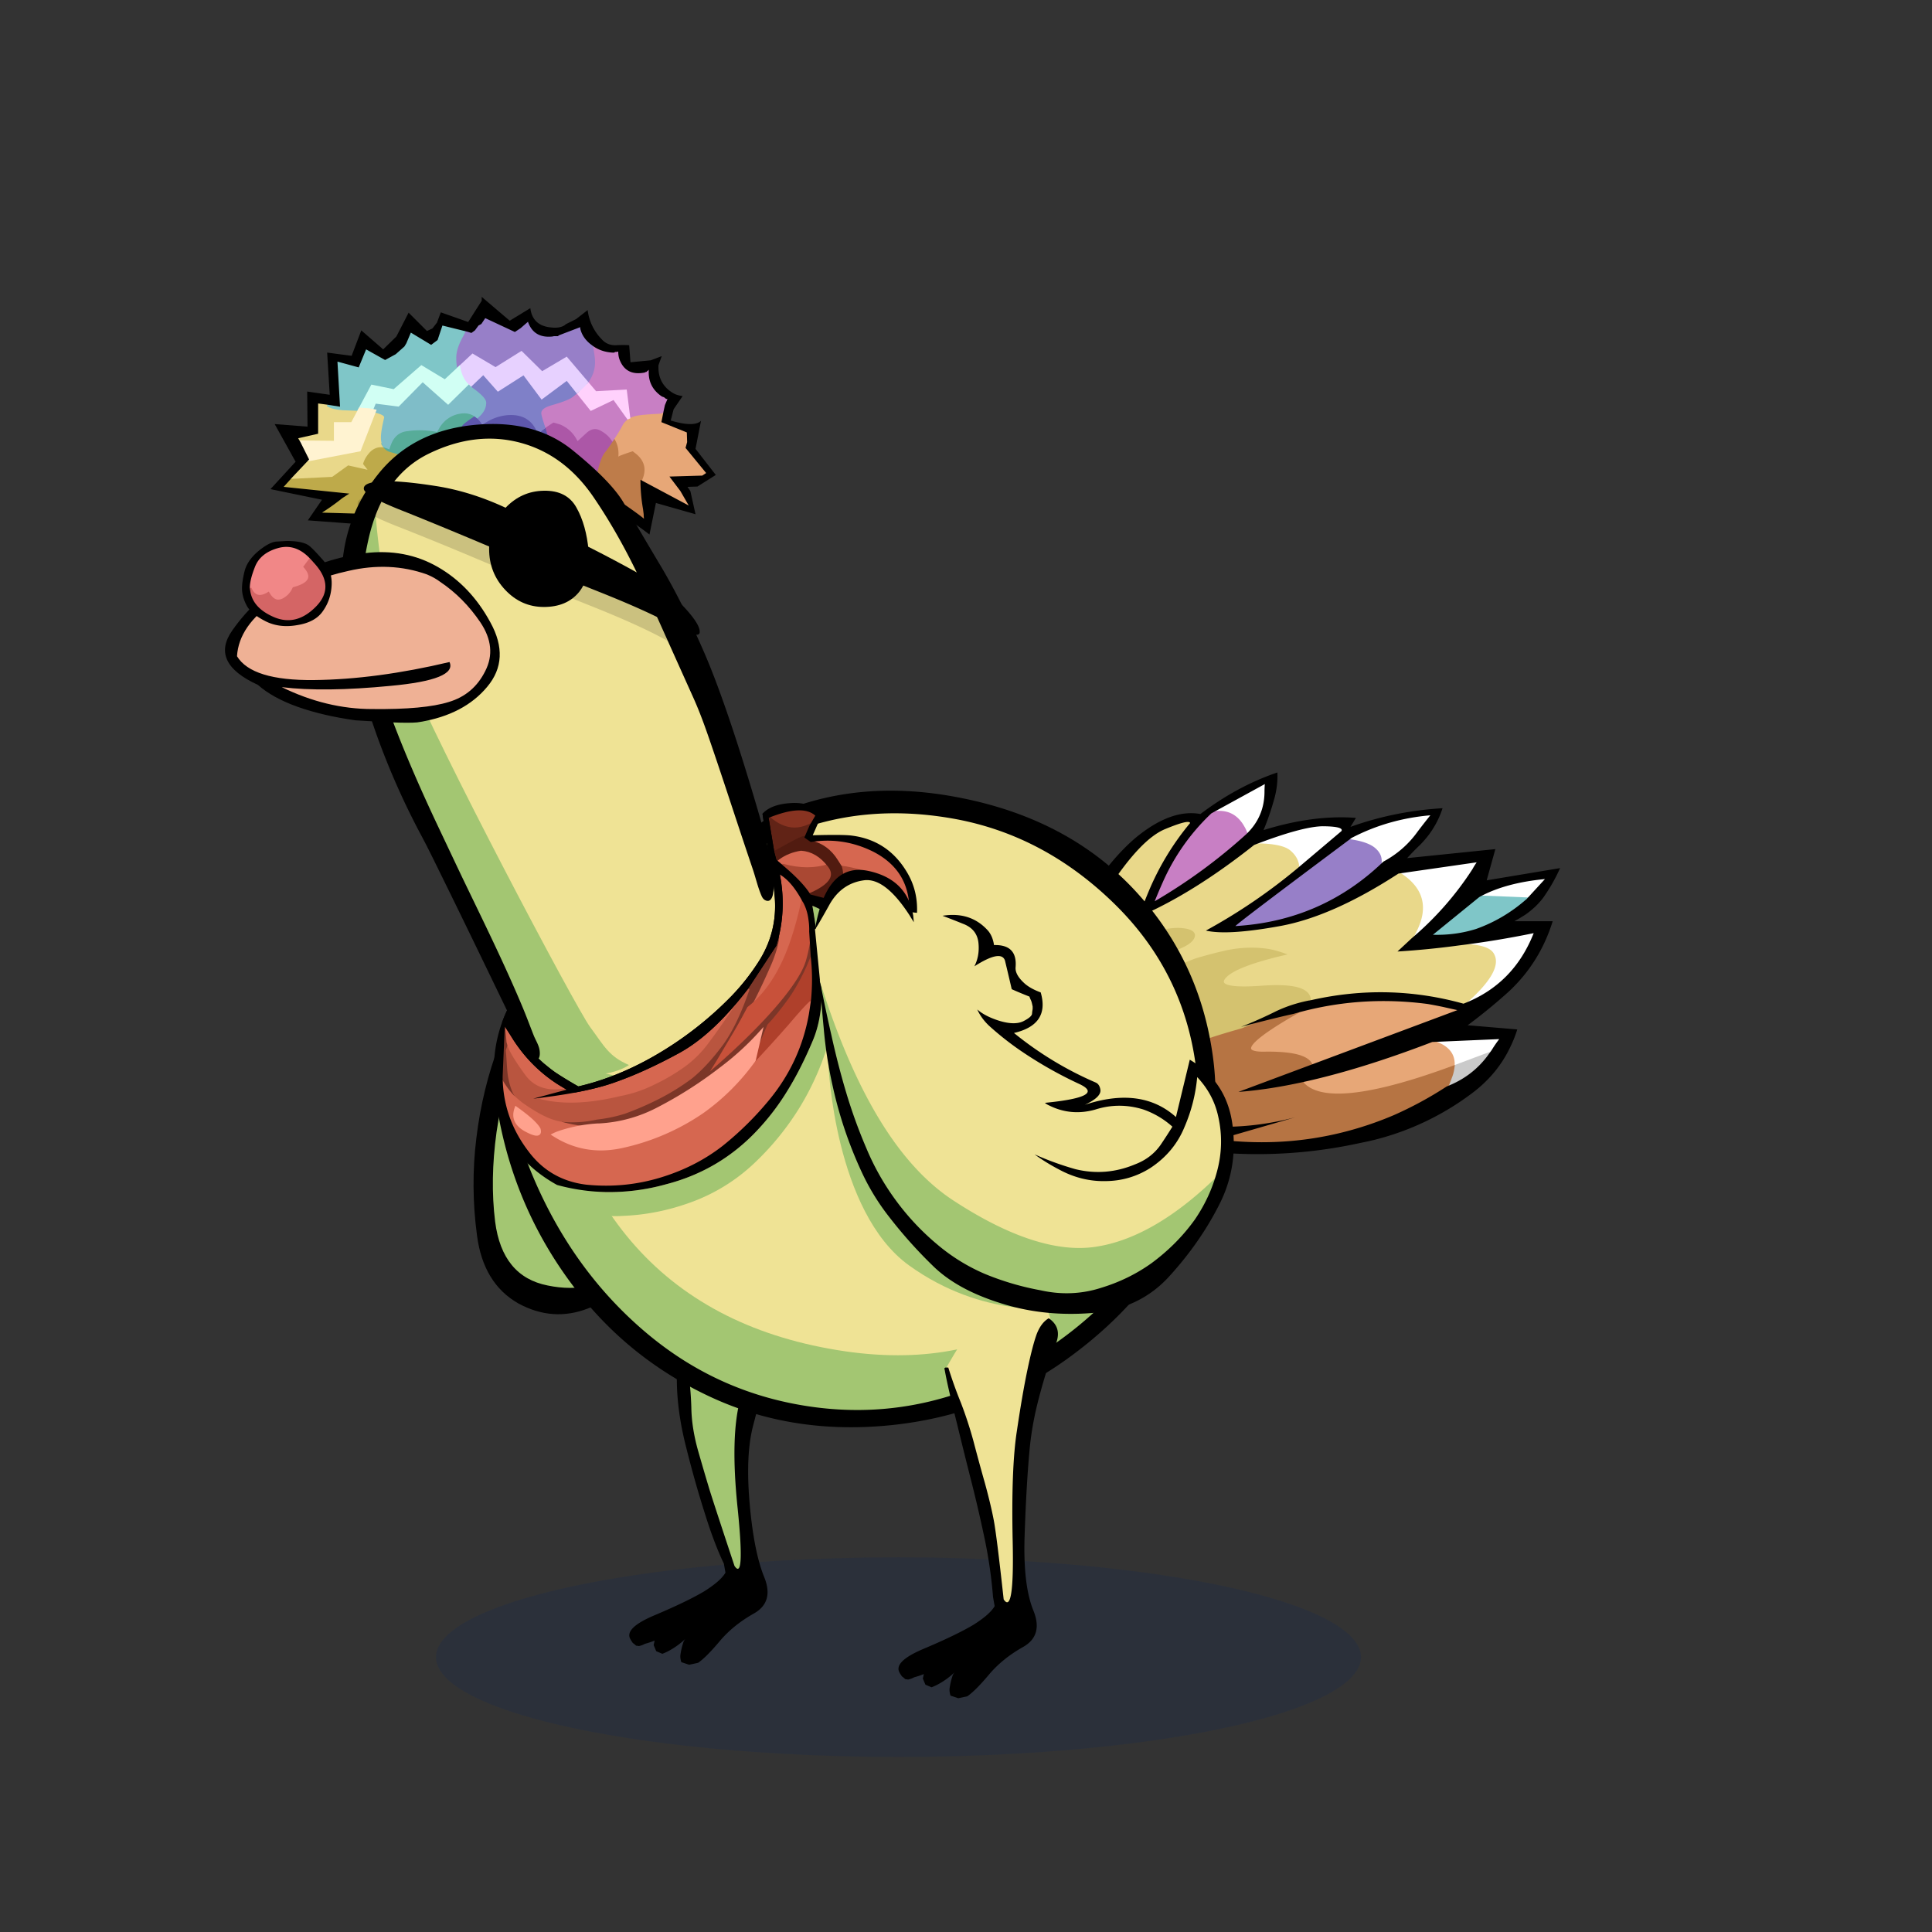 <?xml version="1.0" encoding="utf-8"?>
<svg xmlns="http://www.w3.org/2000/svg" x="0" y="0" version="1.1" viewBox="0 0 300 300" xml:space="preserve">
<rect x="0" y="0" width="300" height="300" fill="#333333" stroke="none"/>
<style type="text/css">
.color__skin{fill:#efe395;}
.color__skinDark{fill:#a3c672;}
.color__skinLight{fill:#ffeedd;}
.color__beak{fill:#efb195;}
</style>
<ellipse cx="139.516" cy="257.319" rx="71.817" ry="15.5" opacity="0.15" fill="#002268"/>
<g id="Birb_Group">
<g id="Left_Wing">
<path d="m82.516 155.122-3.338 5.78-3.28 16.744-.082 15.216 3.774 6.801 8.877 2.267 7.676-2.842 3.391-3.586c6.293-28.852.62-42.312-17.018-40.38z" class="color__skinDark"/>
<path d="M82.313 154.99c-2.038 1.798-3.648 4.224-4.831 7.275-1.725 4.553-2.896 9.37-3.512 14.449-.618 4.989-.585 10.033.1 15.136.649 4.968 2.79 8.484 6.425 10.551 3.565 1.933 7.17 2.19 10.814.772 3.448-1.276 6.19-3.833 8.225-7.67-.439.389-.982.805-1.63 1.249-3.863 2.885-8.148 3.838-12.855 2.859-4.713-.923-7.435-4.227-8.165-9.912-.538-4.33-.465-8.97.221-13.919.719-4.96 2.188-10.845 4.41-17.654.399-1.163.732-2.164 1.001-3.003l-.203-.133z"/>
</g>
<g id="Leg2">
<path d="M114.554 244.102c-.421 0-.714-.36-.922-.675-2.035-6.085-3.413-10.282-3.91-11.877a409.602 409.602 0 0 1-1.752-5.959c-.71-2.466-1.086-4.831-1.12-7.032-.065-2.129-.249-4.107-.543-5.876a47.647 47.647 0 0 0-1.334-5.383.498.498 0 0 1 .105-.48c4.169-4.68 9.383-7.227 15.494-7.567h.001c.248 0 .444.147.507.358a.5.5 0 0 1-.233.576 1.752 1.752 0 0 0-.782.901c-.688 1.802-1.354 4.001-1.979 6.532a863.927 863.927 0 0 1-2.603 9.613c-1.079 3.788-1.225 9.512-.436 17.015.773 7.623.474 9.125.034 9.612a.706.706 0 0 1-.527.242z" class="color__skinDark"/>
<path d="M106.8 212.6a47.974 47.974 0 0 0-1.35-5.45H105l-.15.1c0 .1.033.517.1 1.25s.117 2.717.15 5.95c.033 3.233.517 6.667 1.45 10.3.9 3.6 1.85 6.967 2.85 10.1.967 3.133 1.967 5.783 3 7.95l.25 1.4c-.5.867-1.6 1.833-3.3 2.9-1.733 1.033-4.25 2.25-7.55 3.65-3.3 1.367-4.6 2.633-3.9 3.8.067.133.15.267.25.4a.66.66 0 0 0 .3.3c.1.1.217.2.35.3.133 0 .267.017.4.05.333-.067.65-.183.95-.35.5-.133 1-.3 1.5-.5l-.15.7.4.95.95.4c.267-.1.533-.217.8-.35a11.692 11.692 0 0 0 2.75-1.95c-.1.133-.183.267-.25.4-.233.667-.4 1.367-.5 2.1-.033.333.017.7.15 1.1l1.2.4 1.4-.3c.833-.567 1.95-1.683 3.35-3.35 1.4-1.667 3.167-3.1 5.3-4.3s2.667-3.1 1.6-5.7c-1.067-2.633-1.817-6.45-2.25-11.45s-.25-9.017.55-12.05c.8-3.067 1.583-6.017 2.35-8.85.733-2.867 1.7-5.917 2.9-9.15.6-1.633.217-2.917-1.15-3.85-.167.067-.317.15-.45.25-.467.267-.8.65-1 1.15-.7 1.833-1.367 4.033-2 6.6a872.81 872.81 0 0 1-2.6 9.6c-1.1 3.867-1.25 9.6-.45 17.2.767 7.567.6 10.517-.5 8.85-2.1-6.333-3.383-10.25-3.85-11.75-.467-1.533-1.05-3.517-1.75-5.95s-1.067-4.733-1.1-6.9c-.067-2.166-.25-4.15-.55-5.95z"/>
</g>
<g id="Body_Group">
<g id="Tail">
<g id="Tail_Inner">
<path d="m191.646 144.02-.042-.163c-.06-.244-.084-.345 18.147-13.957l.084-.063.104.016c1.771.272 3.072.745 3.871 1.404.859.716 1.276 1.574 1.24 2.552l-.004.101-.072.07c-6.381 6.147-14.156 9.535-23.109 10.069l-.027.002-.192-.031z" fill="#977FC8"/>
<path d="M225.352 165.718c.235-1.813-.753-3.016-3.021-3.678l.06-.49 10.935-.474-.326.426c-.325.424-.641.872-.938 1.334-.204.337-.426.661-.661.967l-.044.057-6.057 2.271.052-.413zm1.734-10.057c3.84-3.345 5.336-5.813 4.448-7.335-.315-.572-1.424-1.252-4.937-1.276l-.028-.498a148.488 148.488 0 0 0 11.531-1.897l.451-.092-.169.429c-2.109 5.351-5.825 9.083-11.043 11.091l-.253-.422zm-8.116-10.057c.168-.406.354-.811.557-1.216 1.814-3.597.994-6.385-2.507-8.525l-.592-.362 13.408-1.931-.331.473c-.229.326-.442.671-.635 1.026a49.097 49.097 0 0 1-9.509 10.822l-.391-.287zm9.831-6.091.778-.432c2.664-1.479 6.128-2.431 10.298-2.83l.648-.062-3.176 3.458v.153l-.25.05-8.298-.337zM201.25 134.8c0-.897-.396-1.669-1.211-2.359-.783-.657-2.563-.991-5.289-.991l-.09-.483c5.004-1.923 8.634-2.904 10.788-2.917 2.416.023 2.913.323 3.081.612a.497.497 0 0 1-.012.51l-7.268 6.167v-.539zm13.3-1.009c.03-.826-.316-1.529-1.06-2.148-.728-.601-1.948-1.037-3.628-1.295l-.755-.116.678-.353c3.766-1.961 7.902-3.148 12.293-3.527l.581-.05-.364.456c-.665.831-1.313 1.663-1.945 2.495a15.796 15.796 0 0 1-5.432 4.769l-.384.207.016-.438zm-21.287-4.162a5.317 5.317 0 0 0-.477-1.05c-.82-1.46-1.947-2.167-3.451-2.167-.371 0-.769.044-1.184.132l-.172-.464 8.706-4.772-.036.461c-.033.427-.05.854-.05 1.28-.034 2.628-1.019 4.875-2.928 6.682l-.284.27-.124-.372z" fill="#FFFFFF"/>
<path d="M227.183 156.091a47.797 47.797 0 0 0-12.789-1.766c-3.531 0-7.128.406-10.693 1.208v.017l-.25.05h-.401l.001-.251a1.205 1.205 0 0 0-.365-.896c-.649-.653-2.147-.983-4.453-.983-.653 0-1.382.026-2.164.08a38.462 38.462 0 0 1-2.859.125c-2.108 0-3.244-.274-3.572-.864-.11-.197-.183-.53.102-.991.809-1.271 3.553-2.483 8.379-3.697a13.814 13.814 0 0 0-1.211-.275 16.999 16.999 0 0 0-2.579-.196c-1.3 0-2.637.149-3.973.444a69.437 69.437 0 0 0-4.531 1.195c-1.272.455-2.826 1.157-4.607 2.083-1.321.705-2.587 1.063-3.76 1.063-.43 0-.854-.048-1.262-.143-.928-.197-1.442-.505-1.569-.94-.104-.356.065-.754.501-1.182.876-.826 2.61-1.613 5.304-2.411 3.224-.94 4.229-1.707 4.505-2.185.117-.19.147-.337.095-.443-.061-.121-.343-.415-1.65-.533a6.88 6.88 0 0 0-.488-.017c-1.511 0-3.444.455-5.749 1.351-1.546.618-2.865.932-3.92.932-.778 0-1.437-.17-1.956-.505-1.271-.817-1.059-3.579.649-8.443v-.074l.027-.029c3.333-5.111 6.315-8.238 8.863-9.294 1.851-.767 3.038-1.139 3.631-1.139.454 0 .575.227.607.362l.029.122-.08.096a41.647 41.647 0 0 0-6.412 10.587 67.467 67.467 0 0 0-1.302 3.343c5.427-2.412 11.249-6.072 17.316-10.885l.068-.054h.087c2.888 0 4.723.362 5.611 1.108.922.781 1.389 1.703 1.389 2.741v.117l-.09.075a88.688 88.688 0 0 1-13.68 9.391c.62.091 1.343.137 2.156.137 2.16 0 5.043-.325 8.568-.966 5.377-.978 11.537-3.708 18.309-8.113l.133-.086.135.082c3.712 2.27 4.618 5.357 2.692 9.176-.197.394-.379.788-.543 1.183l-.021.05-1.728 1.61c2.924-.196 5.909-.499 8.883-.904 3.093.019 4.849.52 5.403 1.527 1.038 1.779-.45 4.383-4.555 7.958l-.102.089-.129-.037z" fill="#E9D88A"/>
<path d="M224.421 168.603c.197-.463.379-.925.544-1.387.21-.536.339-1.035.386-1.491l.017-.154 6.508-2.439-.471.664c-1.657 2.34-3.899 4.068-6.664 5.139l-.553.214.233-.546z" fill="#CACACA"/>
<path d="M207.794 170.312c-2.735 0-4.682-.656-5.784-1.949l-.06-.07v-.443l.197-.043c5.962-1.293 12.746-3.392 20.163-6.239l.079-.03.081.023c2.509.733 3.645 2.153 3.377 4.223l-.02.15-.143.052c-7.793 2.869-13.813 4.326-17.89 4.326.001 0 .001 0 0 0zm-4.473-4.862c-.332-.755-1.714-1.654-6.408-1.654l-.815.007c-1.422 0-2.154-.262-2.305-.824-.189-.708.428-2.001 6.932-5.745l.019.032-.014-.056a50.478 50.478 0 0 1 14.104-2.016c2.271 0 4.592.154 6.899.458a74.65 74.65 0 0 1 2.368.452c.737.168 1.486.335 2.252.501l.833.18-23.77 8.881-.095-.216z" fill="#E7A777"/>
<path d="M195.934 177.615a55.35 55.35 0 0 1-4.253-.166 111.2 111.2 0 0 1-1.252-.101l-1.124-.202-.024-.486 6.252-1.81c-1.88.248-3.756.373-5.613.373-4.353 0-8.74-.685-13.044-2.035a.608.608 0 0 0-.175-.038h-.104l-.354-.354.055-.239c1.315-1.869 2.832-3.437 4.507-4.659a23.652 23.652 0 0 0 5.885-2.358c-3.959-.33-4.697-.906-4.882-1.38-.076-.196-.092-.509.264-.882.963-1.009 4.418-2.339 10.563-4.067 3.522-.93 6.252-1.604 8.114-2.004l.026-.006h1.012l-.811.467c-6.323 3.64-6.791 4.837-6.699 5.183.028.106.244.453 1.822.453l.815-.007c4.042 0 6.287.639 6.865 1.953l.106.242-9.755 3.643c2.506-.268 5.194-.712 8.017-1.328l.304-.066v.367c1.015 1.132 2.813 1.705 5.344 1.705 4.019 0 9.98-1.445 17.72-4.296l.376-.139-.041.398a6.187 6.187 0 0 1-.416 1.616c-.166.464-.352.936-.553 1.406l-.029.07-.063.042a58.444 58.444 0 0 1-8.236 4.469 53.588 53.588 0 0 1-8.291 2.765 52.13 52.13 0 0 1-12.328 1.471z" fill="#B67443"/>
<path d="M174.6 171.45a66.495 66.495 0 0 1-1.556-1.205 11.096 11.096 0 0 1-3.479-4.858 37.718 37.718 0 0 1-1.561-5.589 29.735 29.735 0 0 1-.505-5.853c.031-1.961.184-3.89.453-5.731a34.397 34.397 0 0 1 1.259-5.39c.601-1.774 1.522-3.464 2.741-5.027l.447-.573v.77l-.014.09c-1.991 5.666-1.562 7.4-.852 7.856.438.282 1.005.425 1.686.425.991 0 2.248-.302 3.736-.896 2.364-.92 4.36-1.386 5.933-1.386.182 0 .357.006.528.018 1.183.107 1.835.363 2.058.807.136.271.098.582-.112.924-.471.815-2.04 1.605-4.793 2.409-2.58.764-4.296 1.535-5.099 2.291-.282.277-.414.521-.367.682.031.108.211.383 1.197.593.376.087.762.13 1.153.13 1.09 0 2.276-.338 3.526-1.006 1.804-.938 3.379-1.649 4.685-2.115a69.217 69.217 0 0 1 4.578-1.208 18.988 18.988 0 0 1 4.082-.457c.892 0 1.787.068 2.662.203.741.134 1.46.323 2.144.561l.806.281-.829.199c-5.166 1.237-8.177 2.479-8.947 3.691-.188.305-.113.438-.089.482.126.227.702.607 3.136.607.796 0 1.745-.042 2.823-.123a32.202 32.202 0 0 1 2.2-.082c2.478 0 4.05.369 4.808 1.131.342.344.514.765.511 1.251l-.001.205-.201.039a21.556 21.556 0 0 0-5.041 1.632 67.556 67.556 0 0 1-5.515 2.456c-5.996 1.688-9.475 3.011-10.361 3.94-.14.146-.193.266-.158.354.092.237.787.82 5.244 1.123l.782.053-.668.409a23.375 23.375 0 0 1-6.621 2.78l-6.285 3.2-.124-.093z" fill="#D4C26F"/>
<path d="m222.493 145.4-.674-.02 7.797-6.334 8.065.329-.467.412a24.212 24.212 0 0 1-7.931 4.698 20.57 20.57 0 0 1-6.148.924c.001 0-.427-.003-.642-.009z" fill="#7FC6C8"/>
<path d="M179.067 139.857c.402-1.003.819-1.99 1.254-2.96a33.44 33.44 0 0 1 7.606-10.779l.051-.049.069-.015a6.244 6.244 0 0 1 1.287-.143c1.677 0 2.983.813 3.883 2.416.203.338.38.725.52 1.143l.052.154-.121.11a85 85 0 0 1-14.242 10.431l-.629.368.27-.676z" fill="#C87FC4"/>
<path d="M218.5 133.25c.633-.7 1.283-1.367 1.95-2 1.667-1.667 2.85-3.583 3.55-5.75-5 .3-9.767 1.267-14.3 2.9l.85-1.4c-4.415-.336-9.199.298-14.35 1.9a38.868 38.868 0 0 0 1.55-4.45c.467-1.5.667-3 .6-4.5-4.138 1.403-8.121 3.553-11.95 6.45-2.873-.528-6.023.539-9.45 3.2-3.422 2.661-7.089 7.327-11 14a36.142 36.142 0 0 0-1.6 6c-1.2 7.033.217 13.417 4.25 19.15a20.652 20.652 0 0 0 4.35 4.5c4.567 3.533 9.717 5.417 15.45 5.65 7.736.703 15.386.22 22.95-1.45a40.77 40.77 0 0 0 2.05-.45 42.184 42.184 0 0 0 15.25-7.3c2.649-2 4.632-4.433 5.95-7.3.394-.816.728-1.666 1-2.55l-7.7-.65a86.231 86.231 0 0 0 6.35-5.2c3.233-3 5.517-6.65 6.85-10.95h-5.95c.6-.333 1.183-.683 1.75-1.05 1.133-.8 2.067-1.7 2.8-2.7 1-1.433 1.85-2.933 2.55-4.5l-11.4 1.9 1.35-4.85-13.7 1.4m-22.1-11.5c-.033.433-.05.867-.05 1.3-.033 2.567-.983 4.733-2.85 6.5a84.5 84.5 0 0 1-14.2 10.4c.4-1 .817-1.983 1.25-2.95a33.041 33.041 0 0 1 7.55-10.7l8.3-4.55m40.7 17.8v.05h-.05c-2.345 2.071-4.961 3.621-7.85 4.65-2.133.667-4.367.967-6.7.9l7.2-5.85c2.647-1.469 6.047-2.402 10.2-2.8l-2.8 3.05m-31.65-11.25c2.168.021 3.118.271 2.85.75l-6.8 5.75a88.02 88.02 0 0 1-14.25 9.7c2.233.522 6.066.288 11.5-.7s11.567-3.705 18.4-8.15l12.15-1.75c-.233.333-.45.683-.65 1.05a48.524 48.524 0 0 1-9.45 10.75l-2.2 2.05a129.99 129.99 0 0 0 9.6-.95c3.79-.467 7.64-1.1 11.55-1.9-2.092 5.309-5.726 8.959-10.9 10.95-7.8-2.167-15.683-2.35-23.65-.55a.317.317 0 0 1-.15 0v.05h-.15c-1.803.35-3.503.9-5.1 1.65-1.8.9-3.633 1.717-5.5 2.45 3.522-.929 6.222-1.595 8.1-2 6.784-1.975 13.751-2.491 20.9-1.55.767.133 1.55.283 2.35.45.733.167 1.483.333 2.25.5l-22.75 8.5-11.25 4.2c3.043-.224 6.343-.724 9.9-1.5 6.001-1.301 12.734-3.384 20.2-6.25l10.4-.45c-.333.433-.65.883-.95 1.35-.204.335-.42.652-.65.95-1.636 2.31-3.819 3.994-6.55 5.05a57.783 57.783 0 0 1-8.2 4.45 52.95 52.95 0 0 1-8.25 2.75c-5.347 1.305-10.847 1.738-16.5 1.3-.433-.033-.85-.067-1.25-.1l-1.1-.2 11.75-3.4c-8.133 2.133-16.183 1.95-24.15-.55a.831.831 0 0 0-.25-.05l-.2-.2c1.307-1.855 2.79-3.389 4.45-4.6l-6.2 3.15a63.4 63.4 0 0 1-1.55-1.2 10.797 10.797 0 0 1-3.4-4.75 37.185 37.185 0 0 1-1.55-5.55c-.367-2-.533-3.933-.5-5.8.032-1.963.182-3.863.45-5.7a34.173 34.173 0 0 1 1.25-5.35c.593-1.752 1.493-3.402 2.7-4.95 3.321-5.091 6.238-8.158 8.75-9.2 2.504-1.037 3.804-1.354 3.9-.95a41.67 41.67 0 0 0-6.45 10.65 68.248 68.248 0 0 0-1.5 3.9c5.622-2.426 11.589-6.143 17.9-11.15 4.999-1.921 8.565-2.887 10.7-2.9m16.65-1.7a124.99 124.99 0 0 0-1.95 2.5c-1.4 1.967-3.183 3.533-5.35 4.7-6.367 6.133-14.017 9.467-22.95 10-.162-.027 5.855-4.594 18.05-13.7 3.756-1.955 7.822-3.122 12.2-3.5z"/>
</g>
</g>
<g id="Body">
<path d="M133.105 219.945c-2.236 0-4.519-.152-6.787-.453-9.945-1.319-18.882-5.264-26.563-11.726-7.652-6.438-13.649-14.672-17.826-24.474-4.247-9.966-4.68-17.891-1.288-23.556.939-1.577 2.096-3.201 3.438-4.823l1.508-1.825.256 2.354c3.303 30.361 18.264 47.932 44.467 52.222 3.14.519 6.203.781 9.104.781h.004c21.288-.002 36.572-14.248 45.427-42.345l1.948.19c1.112 10.018-1.288 19.246-7.136 27.429-.417.824-.909 1.61-1.462 2.337-5.898 7.92-13.592 14.212-22.86 18.694-7.181 3.448-14.659 5.195-22.23 5.195.001 0 .001 0 0 0z" class="color__skinDark"/>
<path d="M139.419 210.445c-3.012 0-6.186-.271-9.432-.808-27.198-4.453-42.719-22.614-46.131-53.979l-.046-.422.271-.326c3.374-4.056 8.093-8.318 14.027-12.667 7.625-5.652 15.569-10.217 23.606-13.566 5.396-2.249 11.183-3.389 17.2-3.389 3.061 0 6.245.295 9.463.877 9.491 1.729 18.044 6.278 25.422 13.52 7.366 7.23 11.721 16.06 12.943 26.245.013.108.082.543.082.543l-.071.228c-9.147 29.025-25.074 43.744-47.334 43.744-.001 0 .001 0 0 0z" class="color__skin"/>
<path d="M188.05 162.2c-1.567-9.1-5.467-17.033-11.7-23.8-6.833-7.4-15.8-12.217-26.9-14.45-11.1-2.267-21.183-1.25-30.25 3.05-2.7 2.033-6.117 4.333-10.25 6.9a271.82 271.82 0 0 0-21.85 14.95c-8.4 6.267-11.583 14.65-9.55 25.15 1.867 9.567 5.75 18.217 11.65 25.95 5.633 7.4 12.7 13.067 21.2 17s17.817 5.383 27.95 4.35c10.1-1.033 19.2-4.45 27.3-10.25 8.067-5.8 14.133-12.717 18.2-20.75 4.005-7.95 5.555-16.25 4.65-24.9a49.781 49.781 0 0 0-.45-3.2m-2.3 3.85c.015.126.032.243.05.35 1.093 9.836-1.24 18.77-7 26.8-.4.8-.867 1.55-1.4 2.25-5.833 7.833-13.333 13.967-22.5 18.4-9.167 4.4-18.65 5.95-28.45 4.65-9.8-1.3-18.483-5.133-26.05-11.5s-13.417-14.4-17.55-24.1c-4.133-9.7-4.583-17.25-1.35-22.65.918-1.542 2.034-3.109 3.35-4.7 3.337-4.012 7.954-8.179 13.85-12.5 7.6-5.633 15.4-10.117 23.4-13.45 8-3.333 16.7-4.15 26.1-2.45 9.333 1.7 17.633 6.117 24.9 13.25 7.233 7.1 11.45 15.65 12.65 25.65z"/>
</g>
<g id="Neck">
<path d="M133.05 147.9c1.767-1.167 2.833-2.817 3.2-4.95.1-.667.217-1.317.35-1.95l5.5 3.45c.263 1.179-.121 2.229-1.15 3.15l-3.05-2.9-.4 1c-.933 2.233-2.467 3.883-4.6 4.95l-3.15-5.3c.2 1.6.333 3.217.4 4.85.167 3.533-.233 7.067-1.2 10.6a42.279 42.279 0 0 1-4.65 10.95 42.545 42.545 0 0 1-7.05 8.75 28.395 28.395 0 0 1-9.85 6.15c-3.533 1.3-7.1 2.017-10.7 2.15-4.4.333-7.8-1.267-10.2-4.8a31.198 31.198 0 0 0 7.45 1.1 32.668 32.668 0 0 0 9.45-1.2c5.567-1.433 10.3-4.233 14.2-8.4a36.925 36.925 0 0 0 4.65-6.1c1.36-2.188 2.643-4.705 3.85-7.55 1.243-2.812 1.71-6.162 1.4-10.05a109.891 109.891 0 0 0-1.35-11.15c2.433 1 4.067 2.267 4.9 3.8a310.856 310.856 0 0 1 2 3.45zM89 169.052l3.444-.496 3.348-1.449s-2.447-.568-6.626-1.606c-4.368-1.086-7.316-2.5-7.316-2.5l7.15 6.051z" class="color__skinDark"/>
<path d="M94.094 184.359a30.96 30.96 0 0 1-3.12-.16c-3.825-.475-6.911-2.274-9.176-5.351-2.619-3.458-3.965-7.378-3.999-11.646l.472-.117a11.68 11.68 0 0 0 1.958 2.741c.242.205.492.423.735.637l.492.393c.041.028.085.059.123.081 1.268.886 2.381 1.551 3.325 1.987.811.389 1.629.65 2.435.779a19.68 19.68 0 0 0 5.411.747l.016.499a22.763 22.763 0 0 0-5.836 1.137 8.123 8.123 0 0 0-.4.148c2.111 1.264 4.388 1.904 6.777 1.904 1 0 2.041-.112 3.092-.334a35.165 35.165 0 0 0 12.51-5.361 34.508 34.508 0 0 0 7.988-7.939c2.774-2.991 4.925-5.394 6.411-7.165 2.143-2.465 2.412-2.465 2.591-2.465h.14l.124.146.048.078-.014.09a7.305 7.305 0 0 0-.048.387c-.103.681-.202 1.33-.303 1.965-.871 4.891-2.907 9.337-6.052 13.218a49.643 49.643 0 0 1-7.388 7.339c-2.613 2.043-5.633 3.638-8.978 4.741a29.46 29.46 0 0 1-9.334 1.521zm-13.808-11.854c-.291 1.151.213 2.062 1.533 2.775.88.469 1.308.567 1.511.567.074 0 .128-.014.146-.037.007-.009.063-.094-.018-.396-.342-.643-1.414-1.636-3.172-2.909zm8.35-.789c-2.168 0-4.159-.296-5.915-.879l.05-.485c5.548-.628 9.852-1.498 12.792-2.586 2.99-1.058 6.258-2.549 9.717-4.436 3.47-1.877 7.06-5.219 10.671-9.933l.406.291c-2.758 4.138-4.729 6.985-5.859 8.464a17.436 17.436 0 0 1-3.953 3.951 31.009 31.009 0 0 1-4.84 2.823 20.65 20.65 0 0 1-5.311 1.77c-2.804.676-5.419 1.02-7.758 1.02.001 0 .001 0 0 0zm-2.528-2.063c-2.096 0-3.764-.826-4.959-2.456-1.497-2.044-2.45-3.612-2.833-4.661a4.372 4.372 0 0 0-.152-.607 28.494 28.494 0 0 1-.063-1.776.659.659 0 0 0 .003-.212c.021-.231.038-.392.047-.555l.043-.76.416.638c.435.668.869 1.354 1.303 2.055 2.098 3.245 4.86 5.824 8.208 7.663l.599.328-.669.136a9.941 9.941 0 0 1-1.943.207zm29.921-13.219a99.71 99.71 0 0 0 3.391-7.132c.35-.824.649-1.673.889-2.521 1.081-3.533 1.264-7.21.545-10.935l-.105-.545.478.283c1.3.77 2.526 2.232 3.644 4.348l.043.082-.02.089c-.969 4.38-2.154 7.9-3.523 10.465-1.347 2.602-3.019 4.682-4.968 6.18l-.374-.314zm24.963-15.346c-2.318-3.498-5.859-5.58-10.524-6.189l-.12-.016-.063-.104a22.044 22.044 0 0 0-.593-.94c-.931-1.508-2.225-2.463-3.85-2.846l.019-.49a16.76 16.76 0 0 1 2.634-.213c2.435 0 4.828.567 7.114 1.686 3.774 1.903 5.738 4.92 5.841 8.969l.022.869-.48-.726zm-15.657-5.919c-1.2 0-2.462-.178-3.75-.527h-.098l-.056-.058c-.316-.29-.662-.586-1.038-.89l-.239-.191.536-.445c1.045-.766 2.277-1.252 3.673-1.455 1.792.103 3.317.993 4.584 2.646l.217.283-.34.107c-1.111.351-2.286.53-3.489.53z" fill="#D66750"/>
<path d="M92.75 174.95c-1.899 0-3.756-.256-5.519-.76l.092-.489a16.82 16.82 0 0 0 5.272-.346 22.31 22.31 0 0 0 4.28-.894 47.312 47.312 0 0 0 5.262-2.284 34.814 34.814 0 0 0 4.964-3.078c1.432-1.139 2.948-2.755 4.5-4.801 1.557-2.017 3.007-4.986 4.313-8.829l4.428-6.758.631-1.445c.111 1.025-.734 3.387-1.092 4.231a100.518 100.518 0 0 1-3.409 7.168 92.013 92.013 0 0 1-1.955 3.559c-.678 1.139-1.364 2.293-2.058 3.464 7.225-6.375 11.344-11.352 12.25-14.802.431-1.529.664-2.955.692-4.242l.499-.01.254 4.052-.018.048c-.965 2.699-2.069 4.924-3.283 6.611-1.205 1.674-2.307 3.029-3.273 4.028l-2.249 5.374-.474-.154.786-3.38a43.182 43.182 0 0 1-5.543 4.937 63.786 63.786 0 0 1-9.835 6.272 22.376 22.376 0 0 1-9.301 2.527h-.006l-.208.001zm-12.88-4.776a12.211 12.211 0 0 1-2.042-2.858l-.03-.06.303-7.116.357-.869c.004.581.164 2.022.192 2.566.06.152.113.365.147.574.201 2.291.418 3.979.648 5.037.22 1.044.497 1.86.822 2.429l-.397.297z" fill="#7C3628"/>
<path d="M88.882 174.273c-.531 0-1.071-.025-1.605-.074a9.44 9.44 0 0 1-2.585-.823c-.967-.446-2.107-1.127-3.385-2.021a2.434 2.434 0 0 1-.153-.103l-.509-.406a83.217 83.217 0 0 0-.758-.657c-.406-.679-.701-1.544-.932-2.638-.234-1.077-.212-2.153-.413-4.447l.242-.74c.367 1.005 1.298 2.532 2.767 4.538 1.111 1.515 2.602 2.251 4.556 2.251.574 0 1.194-.067 1.842-.198l.115.486-4.351 1.171c1.495.401 3.146.604 4.922.604 2.299 0 4.875-.339 7.655-1.009a20.213 20.213 0 0 0 5.199-1.731 30.55 30.55 0 0 0 4.765-2.778 16.946 16.946 0 0 0 3.842-3.844c1.128-1.475 3.093-4.313 5.845-8.442l.445.219c-1.324 3.896-2.8 6.914-4.389 8.973-1.576 2.078-3.122 3.725-4.592 4.893a35.205 35.205 0 0 1-5.042 3.128 47.795 47.795 0 0 1-5.328 2.313 22.726 22.726 0 0 1-4.358.912 17.258 17.258 0 0 1-3.795.423z" fill="#B9553F"/>
<path d="m116.87 164.553 2.3-5.45c1.001-1.058 2.087-2.395 3.277-4.049 1.186-1.649 2.695-4.442 3.644-7.096l.057.665c.237 2.08.255 4.284.051 6.551l-.067.753-.308-.503c-.18.134-.716.607-2.136 2.241-1.489 1.774-3.645 4.184-6.405 7.156l-.413-.268z" fill="#AF402B"/>
<path d="M93.307 178.639c-2.636 0-5.139-.75-7.442-2.229l-.369-.236.392-.197c.272-.137.569-.259.883-.364a23.213 23.213 0 0 1 5.963-1.161l.216-.001a21.88 21.88 0 0 0 9.084-2.472 63.319 63.319 0 0 0 9.763-6.226 42.613 42.613 0 0 0 6.117-5.571l.648-.718-1.219 5.243c-2.313 3.23-5.042 5.941-8.149 8.147a35.635 35.635 0 0 1-12.692 5.439c-1.085.229-2.16.346-3.195.346zm-9.976-2.291c-.384 0-.956-.205-1.748-.627-1.672-.905-2.233-2.151-1.667-3.707l.112-.309.268.19c2.018 1.438 3.204 2.529 3.627 3.338.118.422.096.693-.049.882-.082.107-.243.233-.543.233z" fill="#FFA18D"/>
<path d="M111.235 164.773c.967-1.635 1.917-3.234 2.85-4.802a91.35 91.35 0 0 0 1.943-3.537l.025-.05.044-.033c1.891-1.453 3.516-3.478 4.83-6.017 1.35-2.526 2.519-6.004 3.478-10.339l.112-.505.326.4c.052.064.094.127.128.193.431.819.709 1.758.826 2.787.087.56.121 1.164.103 1.786-.029 1.326-.269 2.794-.71 4.359-.979 3.729-6.91 10.411-14.94 17.346l.985-1.588z" fill="#C8513A"/>
<path d="M133.061 145.672c-.841-2.781-2.578-4.799-5.165-5.995l-.367-.169.315-.253c.337-.27.676-.523 1.013-.76 1.417-.913 1.873-2.146 1.403-3.775l-.105-.366.378.049c4.815.629 8.475 2.785 10.876 6.41l.046.068-.129 2.368-5.379-3.554c.142 2.32-.688 4.364-2.473 6.084l-.295.284-.118-.391zm-7.424-6.642c-.756-1.236-2.168-2.729-4.198-4.438l-.524-.441h.718l.082.009c1.246.338 2.464.51 3.62.51 1.152 0 2.276-.171 3.34-.507l.165-.053.107.137c.512.654.688 1.311.527 1.951-.266 1.053-1.419 2.012-3.524 2.933l-.2.087-.113-.188z" fill="#AA4833"/>
<path d="M123.379 129.002c-1.422-.001-2.833-.611-4.194-1.814l-.302-.268.373-.151c1.933-.787 3.566-1.186 4.855-1.186 1.116 0 2.009.297 2.657.882l.149.136-1.04 1.793-.07.033c-.811.381-1.628.575-2.428.575z" fill="#883321"/>
<path d="m118.988 126.346.528.467c1.267 1.121 2.567 1.689 3.863 1.689.726 0 1.471-.178 2.215-.528l.599-.281-1.132 2.615-.172-.008c-.128.009-.839.252-4.516 2.318l-.311.175-1.074-6.447z" fill="#612316"/>
<path d="m125.083 138.963.666-.292c1.928-.843 3.019-1.716 3.24-2.596.124-.49-.019-.987-.437-1.521-1.177-1.534-2.578-2.36-4.168-2.455-1.264.188-2.42.645-3.387 1.353l-.591.486-.521-1.62.242-.136c4.24-2.383 4.595-2.383 4.765-2.383h.079l.071.045 1.001.7c1.673.376 3.071 1.406 4.069 3.024.196.295.398.615.602.952.558 1.903.018 3.359-1.579 4.389-.321.226-.65.472-.979.735l-.098.078-2.975-.759z" fill="#511B10"/>
<path d="M78.8 156.75a21.337 21.337 0 0 0-2.1 8.8c-.067 3.868.616 7.384 2.05 10.55 1.435 3.196 4.018 5.83 7.75 7.9a31.198 31.198 0 0 0 7.45 1.1 32.668 32.668 0 0 0 9.45-1.2c5.567-1.433 10.3-4.233 14.2-8.4a36.925 36.925 0 0 0 4.65-6.1c1.36-2.188 2.643-4.705 3.85-7.55 1.243-2.812 1.71-6.162 1.4-10.05a109.891 109.891 0 0 0-1.35-11.15c2.433 1 4.067 2.267 4.9 3.8a310.856 310.856 0 0 1 2 3.45c1.767-1.167 2.833-2.817 3.2-4.95.1-.667.217-1.317.35-1.95l5.5 3.45c.1-.7.183-1.4.25-2.1.233-2.6-.3-4.95-1.6-7.05-1.967-3.233-4.8-5.083-8.5-5.55-.9-.12-2.916-.137-6.05-.05l1.5-3.4c-1.227-1.188-2.86-1.722-4.9-1.6-2.034.123-3.501.673-4.4 1.65l1 6.75c.433 2 .733 4.067.9 6.2.3 3.7-.583 7.117-2.65 10.25a34.175 34.175 0 0 1-4 5.05 54.915 54.915 0 0 1-12.2 9.45c-3.867 2.2-7.75 3.75-11.65 4.65-1.4-.8-2.6-1.533-3.6-2.2-3.5-2.5-5.967-5.75-7.4-9.75m46.1-26.7 1 .7c3.333-.533 6.533-.05 9.6 1.45 3.7 1.867 5.6 4.783 5.7 8.75l-.1 1.85-5.45-3.6c.3 2.467-.483 4.6-2.35 6.4-.867-2.867-2.633-4.917-5.3-6.15l-2.15-.55c-.774-1.266-2.191-2.766-4.25-4.5-.32-.293-.67-.593-1.05-.9l-.3-1.1-.9-5.4c3.511-1.429 5.928-1.546 7.25-.35l-.9 1.55-.8 1.85M78.4 159.4c.433.667.867 1.35 1.3 2.05 2.133 3.3 4.9 5.883 8.3 7.75l-5.2 1.4c5.593-.633 9.876-1.5 12.85-2.6 3.013-1.066 6.263-2.549 9.75-4.45 3.516-1.902 7.1-5.235 10.75-10l4.4-6.7c1.096-3.585 1.279-7.269.55-11.05 1.266.75 2.449 2.167 3.55 4.25.04.05.074.1.1.15.419.797.685 1.697.8 2.7.086.559.119 1.142.1 1.75l.25 4c.237 2.073.254 4.24.05 6.5a8.911 8.911 0 0 0-.05.4c-.1.667-.2 1.317-.3 1.95-.867 4.867-2.867 9.233-6 13.1a49.031 49.031 0 0 1-7.35 7.3c-2.6 2.033-5.567 3.6-8.9 4.7-4 1.333-8.117 1.783-12.35 1.35-3.767-.467-6.767-2.217-9-5.25-2.6-3.433-3.917-7.267-3.95-11.5l.3-7.05a.75.75 0 0 0 0-.25c.023-.163.04-.329.05-.5z"/>
</g>
<g id="Head_Group">
<g id="Head_Group_Inner">
<g transform="translate(-8 -18)">
<g class="Crown">
<path d="m57.175 97.827.691-.438a34.632 34.632 0 0 0 2.879-2.036c.205-.17.435-.33.68-.47l.082-.059-9.972-1.026 1.749-1.943 6.13-.302 2.531-1.822 1.884.423.028-.115c.21-.84.669-1.62 1.366-2.316.591-.52 1.237-.778 1.932-.778.193 0 .391.02.593.06l.106.021.057.091c.188.299.452.493.806.592 2.537.734 4.35 1.361 5.392 1.865.34.16.597.556.782 1.207l.061.216-.208.084c-.995.401-2.026.773-3.067 1.106-.356.041-.65.118-.925.24-.315.106-.607.22-.9.35l-6.467 5.224-6.21-.174z" fill="#BEAA4A"/>
<path d="m55.874 89.12 7.743-1.489 2.376-6.118.207.042c1.313.268 1.95.691 1.95 1.295l-.256 1.203c-.162.81-.244 1.433-.244 1.847 0 .523.089.934.264 1.22l.297.486-.559-.11a2.586 2.586 0 0 0-.497-.05c-.578 0-1.099.21-1.59.643-.587.589-.991 1.25-1.191 1.957l.702.902-3.021-.678-2.469 1.777-6.795.334 3.083-3.261zm-1.369-2.222-.593-1.018 3.238-.73v-4.786l1.848.247.052.039c.373.278 1.104.463 2.171.551 1.069.036 1.969.069 2.689.099l.397.017-1.457 2.733h-2.5v2.903l-5.845-.055z" fill="#E9D88A"/>
<path d="M63.89 81.8c-.719-.03-1.619-.063-2.698-.1-1.191-.098-1.986-.31-2.441-.65l.188-.447 1.594.251-.402-7.037 3.422.933 1.173-2.856 3.075 1.72 1.529-.834 1.303-1.167.252-.442.796-1.884 3.253 1.961.803-.602.798-2.395 4.361 1.076-.117.273c-.14.321-.31.662-.511 1.022-.608 1.121-.918 2.107-.918 2.928 0 .577.049 1.116.145 1.602l.027.136-2.39 2.224-3.655-2.204-4.206 3.662-3.339-.688-1.886 3.523-.156-.005z" fill="#7FC6C8"/>
<path d="m107.124 92.609.1-.214c.652-1.397.412-2.543-.734-3.503-.12-.096-.232-.184-.337-.264-.585.188-1.155.389-1.711.605-.195.114-.407.245-.602.375l-.489.327.104-.579c.215-1.19.027-2.221-.559-3.063l-.099-.142.099-.143a22.243 22.243 0 0 0 1.434-2.374c.279-.414.608-.747.991-1.014l.238-.162.017.022c.46-.235.996-.396 1.592-.479.7-.1 1.785-.185 3.223-.252.181-.033.378-.094.555-.177l.449-.211-.406 2.033 3.909 1.583.056 1.663-.226.849 3.293 4.015-.889.593-4.688.138 1.408 1.863 1.755 3.033-8.483-4.522z" fill="#E7A777"/>
<path d="M107.842 98.743a24.919 24.919 0 0 0-1.089-.841 96.818 96.818 0 0 0-3.891-2.693 27.348 27.348 0 0 0-2.915-1.531l-.185-.083.043-.198a60.3 60.3 0 0 0 .299-1.444c.447-2.063.905-3.357 1.403-3.961.497-.633.963-1.299 1.38-1.973l.2-.323.217.313c.573.822.812 1.795.714 2.896l.207-.121a28.69 28.69 0 0 1 1.899-.671l.123-.039.103.077c.135.101.287.22.456.354 1.315 1.102 1.615 2.463.894 4.05.003 1.493.136 2.991.396 4.451l.102.813c.002.253.018.475.049.696l.09.634-.495-.406z" fill="#BE7C4A"/>
<path d="M74.409 90.918c-.176-.62-.377-.827-.516-.893-1.019-.493-2.805-1.11-5.313-1.835a1.837 1.837 0 0 1-1.092-.808l-.342-.543.619.169c.127.035.255.074.381.118.041-.113.081-.219.121-.32.497-1.276 1.365-2.052 2.582-2.302a14.117 14.117 0 0 1 4.771.017l.312-.546c.847-1.236 1.979-1.978 3.375-2.222a4.4 4.4 0 0 1 .762-.07 3.4 3.4 0 0 1 2.188.771l.252.203-.261.192c-.159.118-.33.236-.509.357-1.328.885-1.521 1.138-1.548 1.194.014.012.09.412.7 2.632.059.632.351 1.388.875 2.291l.217.373-.432.004a22.625 22.625 0 0 0-3.511.296l-.779.196a6.85 6.85 0 0 0-.8.15c-.538.25-1.125.501-1.718.739l-.258.104-.076-.267z" fill="#57AC99"/>
<path d="M99.94 93.675a17.166 17.166 0 0 0-.986-.444 31.26 31.26 0 0 0-3.783-1.543 91.009 91.009 0 0 0-2.286-.646l-.213-.057.03-.218c.098-.709.147-1.472.147-2.266 0-1.333-.214-2.652-.637-3.921l-.098-.294.138-.137c.475-.346.985-.686 1.517-1.011l.089-.055.102.025c.406.102.813.22 1.219.355 1.133.485 2.011 1.236 2.631 2.243l.971-.89c.519-.456 1.059-.686 1.611-.686.426 0 .86.138 1.291.409.704.417 1.253.914 1.625 1.473l.089.134-.084.136a22.05 22.05 0 0 1-1.416 2.023c-.443.538-.88 1.798-1.303 3.749-.088.456-.188.941-.3 1.451l-.068.311-.286-.141z" fill="#AC57A7"/>
<path d="M92.894 91.043c-1.077-.25-2.2-.485-3.339-.698a39.142 39.142 0 0 0-6.604-.546c-.475-.037-.94-.07-1.416-.1l-.133-.008-.067-.116c-.569-.98-.874-1.783-.933-2.454-.702-2.536-.702-2.695-.702-2.771 0-.21.132-.472 1.761-1.558.173-.116.337-.23.49-.343l.155-.114.15.121c.271.219.528.492.767.815l.502-.288a7.93 7.93 0 0 1 3.46-1.032c.115-.005.225-.008.333-.008 2.061 0 3.541.894 4.402 2.658.102-.104.209-.201.319-.293l.487-.365.159.476c.44 1.322.664 2.694.664 4.081 0 .817-.051 1.602-.152 2.334l-.038.271-.265-.062z" fill="#5E57AC"/>
<path d="M102.892 86.289c-.33-.497-.825-.941-1.47-1.323-.355-.224-.7-.336-1.03-.336-.426 0-.856.188-1.277.558L97.684 86.5l-.153-.281a5.107 5.107 0 0 0-2.529-2.29 16.805 16.805 0 0 0-1.061-.312c-.488.301-.957.615-1.394.934l-.275.2-.109-.322c-.55-1.62-.613-2.077-.613-2.28 0-.756.65-1.324 1.931-1.69 1.599-.457 2.633-.849 3.074-1.164.321-.241.614-.485.875-.729l.197-.185 2.245 2.806 3.56-1.705 1.828 2.55-.378-3.021-4.541.244-1.648-1.942.204-.161c.668-.889 1.005-1.864 1.005-2.904 0-.385-.049-.876-.146-1.459a10.752 10.752 0 0 1-.153-1.231l-.022-.548.428.343c.862.691 1.908 1.077 3.108 1.146h.035l.188-.031a.366.366 0 0 1 .212-.069h.168a.36.36 0 0 1 .182-.05h.35v.25c0 .464.078.886.231 1.254.507 1.243 1.369 1.847 2.636 1.847.29 0 .604-.033.936-.097l.034-.027.063-.032V75.5l.15-.025a.56.56 0 0 1 .188-.148.102.102 0 0 1 .02-.022.506.506 0 0 1 .065-.082l.477-.477-.052.673c-.127 1.686.491 2.97 1.891 3.924.03.012.102.041.188.069-.001-.002 0-.003.005-.003.017 0 .069.016.129.06a.423.423 0 0 1 .163.103c.044.044.095.086.153.128h.498l-.546 1.297-.213.977-.111.052a2.766 2.766 0 0 1-.714.221c-1.453.069-2.522.153-3.207.251-.579.081-1.088.239-1.516.472l-.121.065a3.311 3.311 0 0 0-.843.855 22.18 22.18 0 0 1-1.451 2.401l-.209.303-.204-.305z" fill="#C87FC4"/>
<path d="m105.3 82.95-2.031-2.834-3.541 1.695-2.479-3.1.195-.156c.591-.473 1.065-.931 1.411-1.361l.189-.236 1.516 1.786 4.759-.256.529 4.231.047.232-.445.199-.15-.2z" fill="#FFD1FC"/>
<path d="m95.896 74.023-3.784 2.24-3.196-3.147-3.962 2.476-3.52-2.082-2.342 2.178-.087-.44a8.755 8.755 0 0 1-.155-1.699c0-.905.33-1.971.98-3.169.194-.348.357-.673.49-.98l.089-.205.745.229.449-.327.527-.74.445-.247.686-1.028 4.667 2.181.783-.521 1.539-1.341v.549l.032.108c.526 1.329 1.48 1.975 2.918 1.975.184 0 .375-.011.573-.032a.962.962 0 0 1 .327-.051h.35v-.022l3.9-1.492V69c.118.505.371 1.026.745 1.494.275.335.579.623.9.853l.1.071.005.122c.01.252.059.646.146 1.169.102.61.153 1.128.153 1.541 0 1.15-.37 2.227-1.1 3.2l-.02.026-.076.07-.189.149-3.118-3.672z" fill="#977FC8"/>
<path d="M91.419 85.146c-.757-1.819-2.099-2.703-4.1-2.703-.101 0-.204.002-.308.007a7.42 7.42 0 0 0-3.239.968l-.899.514-.13-.192a4.06 4.06 0 0 0-.8-.896l-.237-.191.233-.195c.714-.6 1.061-1.224 1.061-1.908 0-.171-.189-.705-1.944-1.946a3.02 3.02 0 0 1-.437-.382l-.172-.181 2.618-2.502 2.331 2.635 4.016-2.56 2.79 3.736 3.894-2.896 1.845 2.32-.168.158c-.273.256-.58.512-.921.767-.499.357-1.554.762-3.231 1.241-1.041.297-1.569.704-1.569 1.209 0 .178.102.69.587 2.12l.058.172-.347.259c-.176.146-.35.321-.508.51l-.264.316-.159-.38z" fill="#7F80C8"/>
<path d="m89.289 76.286-3.984 2.54-2.27-2.565-2.227 2.127-.172-.149c-.838-.725-1.387-1.731-1.632-2.991l-.026-.136 2.388-2.222 3.581 2.117 4.038-2.524 3.203 3.154 3.816-2.26 3.37 3.968-.129.161c-.368.458-.869.942-1.488 1.438l-.196.157-1.556-1.957-3.906 2.905-2.81-3.763z" fill="#E7D1FF"/>
<path d="M66.094 82.043a9.413 9.413 0 0 0-.828-.146 63.32 63.32 0 0 0-1.382-.098l-.389-.024 2.172-4.058 3.462.713 4.294-3.738 3.645 2.197 2.342-2.178.086.442c.223 1.147.717 2.058 1.468 2.708l.205.177-3.559 3.504-3.947-3.498-3.571 3.619-3.433-.441-.359.869-.206-.048z" fill="#D1FFF4"/>
<path d="M68.208 87.683a5.288 5.288 0 0 0-.574-.191l-.096-.026-.052-.084c-.224-.366-.337-.864-.337-1.48 0-.453.083-1.09.255-1.949l.251-1.154c-.006-.258-.571-.551-1.556-.752l-.297-.061.539-1.307 3.567.458 3.729-3.78 3.953 3.502 3.214-3.165.175.184c.116.122.238.229.364.319 1.931 1.366 2.155 1.998 2.155 2.354 0 .829-.417 1.6-1.239 2.292l-.158.132-.16-.129a2.875 2.875 0 0 0-1.874-.66c-.218 0-.443.021-.675.062-1.259.22-2.281.892-3.038 1.996l-.477.836-.175-.033a13.67 13.67 0 0 0-4.764-.049c-1.043.215-1.769.868-2.207 1.994a9.495 9.495 0 0 0-.196.539l-.084.25-.243-.098z" fill="#7FBDC8"/>
<path d="m54.244 86.396 5.606.052V83.55h2.7l1.205-2.259.161.01c.59.037 1.059.071 1.406.101.34.045.63.097.884.155l.282.064-2.505 6.449-8.122 1.562-1.617-3.236z" fill="#FFF3D1"/>
<path d="M105.7 71.6c-.667-.033-1.3-.033-1.9 0-.967.067-1.75-.233-2.35-.9a8.374 8.374 0 0 1-.8-.95 7.868 7.868 0 0 1-1.4-3.6l-1.8 1.4-1.6.8-.1.1c-.5.367-1.217.5-2.15.4-1.933-.167-3.017-1.167-3.25-3l-3.2 1.95-4.35-3.7v.6L80.7 68l-4.25-1.5-.6 1.6-.7.9-.85.4-2.85-2.85-1.9 3.7-2.05 2-3.4-2.95-1.5 3.95-3.8-.5.4 6.55-3.5-.5.05 5.45-5.1-.4 3.25 5.85-3.9 4.25 8 1.65-2.2 3.2 8.75.65 5.85-5.9 1.9-1.05 4.2-1.5 1.35-.3a38.243 38.243 0 0 1 4.4-.2c3.46.087 6.927.671 10.4 1.75a46.89 46.89 0 0 1 7.1 2.95c3.027 1.546 6.061 3.479 9.1 5.8l1-4.9 6.15 1.75-.8-3.6-.45-.65 1.55-.05 2.85-1.8L116 87.7l.85-4.35c-.737.685-2.304.669-4.7-.05l.45-1.75 1.4-2.05a4.447 4.447 0 0 1-.75-.15 3.181 3.181 0 0 1-.8-.35c-1.567-.967-2.3-2.4-2.2-4.3l.5-1.4-1.7.65-3.15.3-.2-2.65m-2.6 1.15h.3c0-.033.017-.05.05-.05.033-.033.067-.05.1-.05h.25c.033-.033.067-.05.1-.05h.1c0 .5.083.95.25 1.35.667 1.633 1.95 2.267 3.85 1.9l.2-.1h.1c0-.033.017-.05.05-.05a.321.321 0 0 1 .15-.15c.033-.033.067-.05.1-.05 0-.033.017-.067.05-.1-.133 1.767.533 3.15 2 4.15.067.033.15.067.25.1.033 0 .067.017.1.05.033 0 .067.017.1.05.067.067.15.133.25.2h.2l-.4.95-.2.9-.35 1.75 3.95 1.6.05 1.5-.25.9 3.2 3.9-.6.4-5.1.15 1.7 2.25 1.3 2.25-7.5-4c0 1.533.133 3.05.4 4.55l.1.8c0 .233.017.467.05.7-.367-.3-.733-.583-1.1-.85-1.233-.9-2.533-1.8-3.9-2.7a27.661 27.661 0 0 0-2.95-1.55 18.393 18.393 0 0 0-1-.45c-1.233-.6-2.5-1.117-3.8-1.55a96.525 96.525 0 0 0-2.3-.65 77.845 77.845 0 0 0-3.35-.7 39.169 39.169 0 0 0-6.65-.55 87.77 87.77 0 0 0-1.4-.1 22.67 22.67 0 0 0-3.55.3l-.8.2a6.614 6.614 0 0 0-.8.15 44.24 44.24 0 0 1-4.8 1.85 3.08 3.08 0 0 0-.95.25c-.3.1-.6.217-.9.35l-6.45 5.2-5.3-.15a34.96 34.96 0 0 0 2.9-2.05c.2-.167.417-.317.65-.45.233-.167.467-.317.7-.45l-10.2-1.05 1.35-1.5 2.6-2.75-1.35-2.7-.35-.6 3.1-.7v-4.7l1.5.2 1.9.3-.4-7 3.3.9 1.15-2.8 2.95 1.65 1.65-.9 1.35-1.2.3-.5.7-1.65 3.15 1.9 1-.75.75-2.25 3.85.95.65.2.55-.4.55-.75.45-.25.6-.9 4.6 2.15.9-.6 1.15-1c0 .067.017.133.05.2.633 1.6 1.883 2.3 3.75 2.1.1-.033.2-.05.3-.05h.6v-.1l3.4-1.3v.2c.133.6.4 1.15.8 1.65.292.356.609.656.95.9.908.727 1.992 1.127 3.25 1.2z"/>
</g>
</g>
<g id="Head">
<path d="m119.324 138.421-10.491-34.151L91.667 73l-12.333-6.556-13.009 2.766-3.547 1.902C45.556 88 57.795 105.933 69.589 131.636c12.941 30.341 10.953 34.246 21.578 35.114 4.104 0 7.491-1.387 13.93-5.528 14.667-11.526 14.227-22.801 14.227-22.801z" class="color__skin"/>
<path d="M58.222 78.444s.778 14.889 5.111 25.889 26.07 52.131 28.293 55.131 2.888 4.549 6.041 5.915c-4.208 2.746-12.087 1.352-14.15-.997-2.734-3.113-26.071-54.604-27.627-62.049-1.556-7.444-1-18.059 0-20.752.999-2.692 2.332-3.137 2.332-3.137z" class="color__skinDark"/>
<path d="M79.384 152.325c-2.383-5.344-4.967-10.594-7.506-15.867-1.239-2.593-2.462-5.194-3.693-7.79-5.8-12.233-8.35-19.581-10.317-25.614s-2.2-12.4-.7-19.1c1.467-6.7 4.633-11.217 9.5-13.55 4.833-2.333 9.55-2.883 14.15-1.65 4.567 1.233 8.35 4.05 11.35 8.45s5.733 9.367 8.2 14.9c2.467 5.5 4.9 10.917 7.3 16.25 1.244 2.764 2.217 5.653 3.192 8.52 1.554 4.568 3.042 9.159 4.569 13.737.491 1.472.984 2.942 1.481 4.412.456 1.351.775 2.784 1.346 4.092.118.27.294.53.556.665.866.448 1.187-.549 1.265-1.225.194-1.683-.066-3.289-.39-4.936-.061-.305-.128-.609-.195-.913-.498-2.273-1.119-4.519-1.773-6.751-3.167-10.8-5.917-18.917-8.25-24.35-2.367-5.467-4.733-10.167-7.1-14.1-2.367-3.967-4.183-7.067-5.45-9.3s-3.917-4.983-7.95-8.25c-4.033-3.3-9.217-4.617-15.55-3.95s-11.267 3.25-14.8 7.75c-3.667 4.633-5.517 9.933-5.55 15.9 0 3.933.5 7.817 1.5 11.65a155.58 155.58 0 0 0 3.95 12.9 116.797 116.797 0 0 0 6.75 15.25c1.133 2.103 2.172 4.259 3.228 6.401 1.658 3.362 3.298 6.733 4.935 10.106 1.668 3.437 3.331 6.877 4.993 10.318 1.133 2.346 1.987 4.158 3.125 6.501.276.569.84 1.928 1.673 1.831.752-.087.633-1.311.508-1.81-.181-.724-.596-1.359-.867-2.048-.685-1.74-1.117-2.937-1.844-4.661a200.11 200.11 0 0 0-1.636-3.768z"/>
</g>
<g transform="translate(-7 -17)">
<g class="Eye">
<path d="M96.9 108.95c1.236-1.537 1.736-3.67 1.5-6.4-.242-2.691-.875-4.941-1.9-6.75-.992-1.776-2.675-2.643-5.05-2.6-2.336.036-4.336.936-6 2.7-1.667 1.733-2.5 3.85-2.5 6.35 0 2.467.833 4.583 2.5 6.35 1.667 1.767 3.667 2.65 6 2.65 2.367 0 4.183-.767 5.45-2.3z"/>
<path d="M63.5 92.95c.127.723 2.161 1.857 6.1 3.4 3.942 1.574 8.742 3.558 14.4 5.95a772.573 772.573 0 0 0 15.9 6.55c4.93 1.957 8.78 3.69 11.55 5.2 2.776 1.54 4.176 1.907 4.2 1.1.05-.776-.734-2.043-2.35-3.8-1.578-1.726-3.744-3.376-6.5-4.95a217.952 217.952 0 0 0-8.85-4.7c-.433-.2-.85-.4-1.25-.6l-10.75-5.05c-3.834-1.83-7.634-3.03-11.4-3.6-3.732-.578-6.532-.811-8.4-.7-1.866.114-2.749.514-2.65 1.2z"/>
<path d="M62.55 95.3c.1.7 2.117 1.833 6.05 3.4 3.933 1.533 8.733 3.5 14.4 5.9s10.967 4.583 15.9 6.55c4.933 1.967 8.783 3.717 11.55 5.25 2.767 1.5 4.183 1.867 4.25 1.1 0-.8-.783-2.067-2.35-3.8-1.6-1.767-3.767-3.417-6.5-4.95a212.928 212.928 0 0 0-8.9-4.75c-.433-.2-.85-.4-1.25-.6l-10.75-5.05c-3.833-1.833-7.617-3.033-11.35-3.6-3.767-.567-6.583-.8-8.45-.7-1.867.1-2.733.517-2.6 1.25z" fill-opacity="0.15"/>
</g>
</g>
<g transform="translate(-5 -16)">
<g id="Beak">
<path d="M62.797 126.35c-4.747 0-9.511-1.152-14.157-3.425l.14-.473c1.922.236 4.125.355 6.545.355 3.028 0 6.494-.187 10.301-.556 6.564-.606 8.481-1.661 8.933-2.439a.886.886 0 0 0 .084-.718c-7.5 1.763-14.528 2.69-20.891 2.756l-.491.002c-6.211 0-10.14-1.286-11.676-3.823l-.041-.067.005-.078c.205-3.267 2.227-6.208 6.011-8.742 3.446-2.242 7.31-3.835 11.486-4.737a23.81 23.81 0 0 1 5.377-.64c2.387 0 4.729.403 6.959 1.199.828.344 1.537.742 2.118 1.187 2.435 1.633 4.56 3.776 6.305 6.358 1.788 2.675 2.045 5.3.766 7.804-1.234 2.483-3.186 4.141-5.801 4.925-2.355.741-5.994 1.118-10.813 1.118.001.001-.766-.002-1.16-.006z" class="color__beak"/>
<path d="M73 104.05c-3.377-1.953-7.177-2.67-11.4-2.15-4.23.563-8.114 1.846-11.65 3.85-3.533 2.033-6.483 4.733-8.85 8.1-2.4 3.367-1.083 6.2 3.95 8.5 1.5 1.333 3.55 2.467 6.15 3.4 2.633.933 5.633 1.633 9 2.1 5.733.4 9.083.483 10.05.25 4.546-.763 8.012-2.58 10.4-5.45 2.42-2.878 2.586-6.212.5-10-2.052-3.786-4.769-6.652-8.15-8.6m.35 2.3c2.431 1.631 4.514 3.731 6.25 6.3 1.742 2.605 1.992 5.122.75 7.55-1.208 2.432-3.092 4.032-5.65 4.8-2.528.796-6.495 1.162-11.9 1.1-4.733 0-9.417-1.133-14.05-3.4 4.367.536 10.001.469 16.9-.2 6.931-.64 9.981-1.874 9.15-3.7-7.6 1.8-14.617 2.733-21.05 2.8s-10.417-1.167-11.95-3.7c.2-3.2 2.167-6.05 5.9-8.55 3.433-2.233 7.233-3.8 11.4-4.7 4.3-1 8.367-.817 12.2.55.8.333 1.483.717 2.05 1.15z"/>
<path d="M48.215 109.608c-.626 0-1.181-.361-1.651-1.073-.44.23-.849.347-1.219.347-.77 0-1.367-.482-1.775-1.433-.054-.934.214-2.063.798-3.541.591-1.497 1.858-2.523 3.766-3.049a4.98 4.98 0 0 1 1.326-.187c1.421 0 2.759.676 3.975 2.01l.139.152-.855 1.157c.568.705.768 1.349.595 1.918-.224.736-1.038 1.293-2.486 1.702a3.949 3.949 0 0 1-.75 1.066c-.666.619-1.29.931-1.863.931z" fill="#F18787"/>
<path d="M49.727 112.55c-.726 0-1.474-.158-2.223-.469-2.338-.991-3.65-2.454-3.902-4.348a10.296 10.296 0 0 1-.05-.352l.478-.13c.326.76.756 1.13 1.315 1.13.338 0 .734-.133 1.178-.396l.216-.128.127.217c.407.695.848 1.034 1.349 1.034.442 0 .952-.266 1.515-.791.271-.271.507-.617.693-1.021l.049-.106.113-.03c1.32-.357 2.078-.827 2.25-1.396.132-.434-.078-.972-.624-1.599l-.132-.151 1.145-1.548.205.212c.164.169.318.34.462.514 2.382 2.537 2.515 4.94.387 7.134-1.436 1.475-2.967 2.224-4.551 2.224z" fill="#D46565"/>
<path d="M55.05 102.85c-.999-1.131-1.699-1.848-2.1-2.15-.667-.467-1.817-.7-3.45-.7l-1.65.1c-.567.067-1.25.383-2.05.95-1.498 1.067-2.432 2.25-2.8 3.55-.339 1.334-.472 2.401-.4 3.2.075.796.342 1.596.8 2.4.49.809 1.457 1.576 2.9 2.3 1.446.712 3.096.895 4.95.55 1.859-.307 3.176-1.057 3.95-2.25.805-1.161 1.238-2.494 1.3-4 .059-1.509-.424-2.826-1.45-3.95m-1.8 0c.16.165.31.332.45.5 2.294 2.444 2.427 4.71.4 6.8-2.033 2.089-4.199 2.656-6.5 1.7-2.26-.957-3.51-2.341-3.75-4.15a8.66 8.66 0 0 1-.05-.35c-.032-.802.234-1.919.8-3.35.563-1.427 1.763-2.393 3.6-2.9 1.838-.509 3.521.074 5.05 1.75z"/>
</g>
</g>
</g>
</g>
<g id="Neck_Front">
<path d="m121.1 135.8-.55-2.3-.3-1.1-.9-5.4-.95-.65 1 6.75c.433 2 .733 4.067.9 6.2.3 3.7-.583 7.117-2.65 10.25a34.175 34.175 0 0 1-4 5.05 54.915 54.915 0 0 1-12.2 9.45c-3.867 2.2-7.75 3.75-11.65 4.65-1.4-.8-2.6-1.533-3.6-2.2-3.5-2.5-5.967-5.75-7.4-9.75-.319.671-.6 1.35-.847 2.036l.444.638.002-.024c.064.098.128.203.191.302l.05.072.006.017c.351.545.702 1.093 1.053 1.66 1.819 2.814 4.103 5.102 6.844 6.874L88 169.2l1.276.45c2.544-.475 4.679-1.024 6.374-1.65 3.013-1.066 6.263-2.549 9.75-4.45 3.516-1.902 7.1-5.235 10.75-10l4.4-6.7c1.096-3.585 1.279-7.269.55-11.05z"/>
</g>
</g>
<g id="Leg1">
<path d="M156.38 249.048c-.252 0-.486-.179-.739-.561a.255.255 0 0 1-.039-.11c-.728-6.651-1.248-10.799-1.547-12.329-.297-1.549-.749-3.443-1.346-5.633a335.815 335.815 0 0 1-1.801-6.602 62.294 62.294 0 0 0-1.941-5.923 67.207 67.207 0 0 1-1.956-5.467.254.254 0 0 1 .022-.198c4.764-8.361 8.537-12.427 11.535-12.427 1.877 0 3.396 1.621 4.518 4.818a.252.252 0 0 1-.113.301c-.713.402-1.299 1.168-1.74 2.274-.427 1.149-.911 3.006-1.438 5.51-.53 2.516-1.084 5.724-1.647 9.534-.596 3.803-.813 9.575-.647 17.158.167 7.653-.339 9.075-.733 9.479a.534.534 0 0 1-.388.176z" class="color__skin"/>
<path d="M161 207.1c-.433 1.167-.917 3.017-1.45 5.55-.533 2.533-1.083 5.717-1.65 9.55-.6 3.833-.817 9.567-.65 17.2s-.3 10.617-1.4 8.95c-.733-6.7-1.25-10.817-1.55-12.35-.3-1.567-.75-3.45-1.35-5.65a336.852 336.852 0 0 1-1.8-6.6 62.38 62.38 0 0 0-1.95-5.95 66.742 66.742 0 0 1-1.95-5.45h-.45l-.15.1c0 .1.017.2.05.3.3 1.7.933 4.467 1.9 8.3a827.94 827.94 0 0 0 2.4 9.65c.7 2.8 1.35 5.633 1.95 8.5a72.542 72.542 0 0 1 1.25 8.8l.25 1.4c-.5.867-1.6 1.833-3.3 2.9-1.733 1.033-4.25 2.25-7.55 3.65-3.3 1.367-4.6 2.633-3.9 3.8.067.133.15.267.25.4a.66.66 0 0 0 .3.3c.1.1.217.2.35.3.133 0 .267.017.4.05.333-.067.65-.183.95-.35.5-.133 1-.3 1.5-.5l-.15.7.4.95.95.4c.267-.1.533-.217.8-.35a11.692 11.692 0 0 0 2.75-1.95c-.1.133-.183.267-.25.4-.233.667-.4 1.367-.5 2.1-.033.333.017.7.15 1.1l1.2.4 1.4-.3c.833-.567 1.95-1.683 3.35-3.35s3.167-3.1 5.3-4.3 2.667-3.1 1.6-5.7c-1.067-2.633-1.517-6.483-1.35-11.55s.417-9.45.75-13.15c.2-2.267.567-4.533 1.1-6.8a89.071 89.071 0 0 1 3.05-10c.6-1.633.217-2.917-1.15-3.85-.767.434-1.384 1.234-1.85 2.4z"/>
</g>
<g id="Right_Wing">
<path d="M128.639 165.338s.944 22.829 12.527 31.162c11.583 8.333 22.917 6.583 22.917 6.583l-16.167-5.333-8.167-8.167-8.667-16.541-2.443-7.704z" class="color__skinDark"/>
<path d="M165.642 201.315c-1.378 0-2.791-.16-4.201-.477a43.29 43.29 0 0 1-8.729-2.575 29.804 29.804 0 0 1-7.484-4.632 39.33 39.33 0 0 1-6.479-6.885 39.739 39.739 0 0 1-4.659-8.203 80.884 80.884 0 0 1-3.218-8.9 125.415 125.415 0 0 1-2.259-8.785c-.632-2.759-.745-5.692-1.276-8.415l-.045-.231.464-.088.072.225c5.246 16.513 12.26 27.71 20.846 33.282 7.274 4.748 13.634 7.155 18.906 7.155.938 0 1.859-.076 2.737-.228 5.811-.974 11.961-4.646 18.283-10.913l1.316-1.305-.482 1.791a24.738 24.738 0 0 1-3.469 7.5c-1.862 2.605-4.172 4.933-6.867 6.921a27.254 27.254 0 0 1-7.9 3.876 17.921 17.921 0 0 1-5.556.887z" class="color__skinDark"/>
<path d="M167.578 193.786c-5.467 0-12.011-2.462-19.452-7.317-8.784-5.701-15.459-17.231-20.776-33.968l-.8-8.2.166-.168c.052-.057-.16-.669 1.548-3.726 1.304-2.431 3.245-3.846 5.767-4.201a3.87 3.87 0 0 1 .584-.043c2.181 0 4.503 1.845 6.903 5.485l4.831.553c1.128.393 2.183.297 3.388.787 1.684.635 2.597 1.841 2.71 3.58a7.177 7.177 0 0 1-.181 2.324c1.153-.63 2.054-.938 2.743-.938.747 0 1.284.367 1.512 1.034.418 1.722.75 3.129 1.009 4.258.688.307 1.528.655 2.502 1.04l.214.084.076.219c.061.181.136.36.224.539.097.233.154.429.193.625.029.115.064.274.1.45l.01.494a8.662 8.662 0 0 0-.102.798c-.107.556-.623 1.026-1.676 1.553-.492.228-1.059.341-1.689.341-.655-.001-1.403-.121-2.222-.357a13.914 13.914 0 0 1-1.766-.663c.156.179.324.353.5.521a46.138 46.138 0 0 0 5.678 4.393 63.341 63.341 0 0 0 8.188 4.565c.487.224 1.783.819 1.628 1.743-.115.691-.88 1.406-5.447 1.976a8.98 8.98 0 0 0 3.296.635c.871 0 1.771-.129 2.678-.383a12.794 12.794 0 0 1 3.897-.618c1.303 0 2.628.21 3.938.624a13.978 13.978 0 0 1 4.634 2.753l.312.281-.221.355a84.377 84.377 0 0 1-1.86 2.868c-1.025 1.448-2.433 2.52-4.187 3.186-1.929.807-3.918 1.217-5.904 1.217a15.38 15.38 0 0 1-3.643-.447 49.416 49.416 0 0 1-1.004-.296 13.667 13.667 0 0 0 5.495 1.164l.368-.005a12.527 12.527 0 0 0 6.643-1.972c2.362-1.566 4.081-3.642 5.104-6.166a24.851 24.851 0 0 0 1.915-7.557l.098-1.107.764.809c1.722 1.826 2.857 3.941 3.375 6.286.681 2.964.611 5.973-.206 8.94l-.019.065-.065.111c-6.519 6.462-12.85 10.227-18.866 11.232-.926.162-1.904.244-2.905.244z" class="color__skin"/>
<path d="M134.1 136.7c2.2-.333 4.583 1.483 7.15 5.45.2.333.417.683.65 1.05-.033-.367-.067-.717-.1-1.05-.633-3.733-2.933-6.033-6.9-6.9-4.367-.967-7.15 2.05-8.35 9.05.167-.167.883-1.383 2.15-3.65 1.233-2.3 3.033-3.617 5.4-3.95m20.25 10.05c-.133-.9-.433-1.633-.9-2.2-1.8-2.033-4.167-2.817-7.1-2.35 1.067.4 2.133.817 3.2 1.25 1.5.567 2.3 1.617 2.4 3.15.1 1.267-.117 2.417-.65 3.45 2.767-1.767 4.35-2.067 4.75-.9.433 1.8.783 3.283 1.05 4.45.733.333 1.65.717 2.75 1.15.067.2.15.4.25.6.067.167.117.333.15.5.033.133.067.283.1.45v.4a5.85 5.85 0 0 0-.1.75c-.067.333-.533.717-1.4 1.15-.867.4-2.05.383-3.55-.05-1.533-.467-2.717-1.067-3.55-1.8.4.9 1 1.733 1.8 2.5a46.462 46.462 0 0 0 5.75 4.45 63.48 63.48 0 0 0 8.25 4.6c2.9 1.333 1.133 2.317-5.3 2.95.2.167.417.3.65.4 2.267 1.133 4.65 1.35 7.15.65 2.5-.8 5.017-.8 7.55 0 1.667.6 3.15 1.483 4.45 2.65a83.32 83.32 0 0 1-1.85 2.85c-.967 1.367-2.283 2.367-3.95 3-3.033 1.267-6.117 1.517-9.25.75a46.935 46.935 0 0 1-6.35-2.3c1.133.833 2.4 1.617 3.8 2.35 2.333 1.267 4.767 1.867 7.3 1.8 2.5-.033 4.8-.717 6.9-2.05 2.467-1.633 4.233-3.767 5.3-6.4a25.16 25.16 0 0 0 1.95-7.7c1.667 1.767 2.75 3.783 3.25 6.05.667 2.9.6 5.8-.2 8.7-.7 2.6-1.833 5.05-3.4 7.35-1.833 2.567-4.083 4.833-6.75 6.8-2.333 1.667-4.917 2.933-7.75 3.8-3.067 1-6.233 1.133-9.5.4a42.714 42.714 0 0 1-8.65-2.55 29.179 29.179 0 0 1-7.35-4.55 38.72 38.72 0 0 1-6.4-6.8 38.966 38.966 0 0 1-4.6-8.1 79.94 79.94 0 0 1-3.2-8.85c-.833-2.8-1.583-5.717-2.25-8.75a261.207 261.207 0 0 1-1.75-8.25c.133 2.333.317 4.7.55 7.1a66.5 66.5 0 0 0 1.4 9.05 64.294 64.294 0 0 0 4.6 13.55 35.21 35.21 0 0 0 4.2 6.8 71.506 71.506 0 0 0 6.75 7.55c2.466 2.429 5.916 4.346 10.35 5.75 4.429 1.441 9.145 1.974 14.15 1.6 5.044-.375 9.127-2.291 12.25-5.75 3.155-3.468 5.722-7.151 7.7-11.05 2.003-3.898 2.687-8.115 2.05-12.65-.633-4.367-2.833-7.667-6.6-9.9l-2.15 8.9c-3.567-3.2-8.283-3.833-14.15-1.9 1.8-.833 2.6-1.65 2.4-2.45-.1-.5-.333-.833-.7-1a53.85 53.85 0 0 1-12.7-7.7c3.733-.867 5.117-2.967 4.15-6.3-1-.367-1.8-.8-2.4-1.3-1.067-.933-1.567-1.8-1.5-2.6.2-2.367-.917-3.517-3.35-3.45z"/>
</g>
</g>
<style type="text/css">
@keyframes body-animation {
  0%, 100% {
	transform: translateY(0);
  }
  50% {
	transform: translateY(5px);
  }
}

#Body {
	animation: body-animation 1s cubic-bezier(0.670, 0.350, 0.355, 0.610) infinite;
}

@keyframes body-animation {
  0%, 100% {
	transform: translateY(0);
  }
  50% {
	transform: translateY(5px);
  }
}

#Tail {
	animation: body-animation 1s cubic-bezier(0.670, 0.350, 0.355, 0.610) infinite;
	animation-delay: 0.1s;
}

@keyframes tail-rotate-animation {
  0%, 100% {
	transform: rotateZ(0);
  }
  50% {
	transform: rotateZ(8deg);
  }
}

#Tail_Inner {
	animation: tail-rotate-animation 1s ease-in-out infinite;
	transform-origin: 62.6% 53.6%;
	animation-delay: 0.2s;
}

@keyframes leg-animation {
  0%, 100% {
	transform: scaleY(1);
  }
  50% {
	transform: scaleY(0.93);
  }
}

#Leg1, #Leg2 {
	animation: leg-animation 1s cubic-bezier(0.670, 0.350, 0.355, 0.610) infinite;
	transform-origin: 0% 92%;
}

@keyframes head-animation {
  0%, 100% {
	transform: translateY(0);
  }
  50% {
	transform: translateY(5px);
  }
}

#Head_Group, #Neck, #Neck_Front {
	animation: head-animation 1s cubic-bezier(0.670, 0.350, 0.355, 0.610) infinite;
	transform-origin: center bottom;
	animation-delay: 0.05s;
}

@keyframes head-rotate-animation {
  0%, 100% {
	transform: rotateZ(0);
  }
  50% {
	transform: rotateZ(2deg);
  }
}

#Head_Group_Inner {
	animation: head-rotate-animation 1s cubic-bezier(0.670, 0.350, 0.355, 0.610) infinite;
	transform-origin: 38% 46%;
	animation-delay: 0.5s;
}

@keyframes crown-animation {
  0%, 100% {
	transform: rotateZ(0deg);
  }
  50% {
	transform: rotateZ(-6deg);
  }
}

.Crown {
	animation: crown-animation 1s cubic-bezier(0.670, 0.350, 0.355, 0.610) infinite;
	animation-delay: 0.2s;
	transform-origin: 30% 30%;
}

@keyframes right-wing-animation {
  0%, 100% {
	transform: translateY(0);
  }
  50% {
	transform: translateY(5px);
  }
}

#Right_Wing {
	animation: right-wing-animation 1s cubic-bezier(0.670, 0.350, 0.355, 0.610) infinite;
	animation-delay: 0.1s;
}

@keyframes left-wing-animation {
  0%, 100% {
	transform: translateY(0);
  }
  50% {
	transform: translateY(2.5px);
  }
}

#Left_Wing {
	animation: left-wing-animation 1s cubic-bezier(0.670, 0.350, 0.355, 0.610) infinite;
	animation-delay: 0.1s;
}
</style>
</svg>
